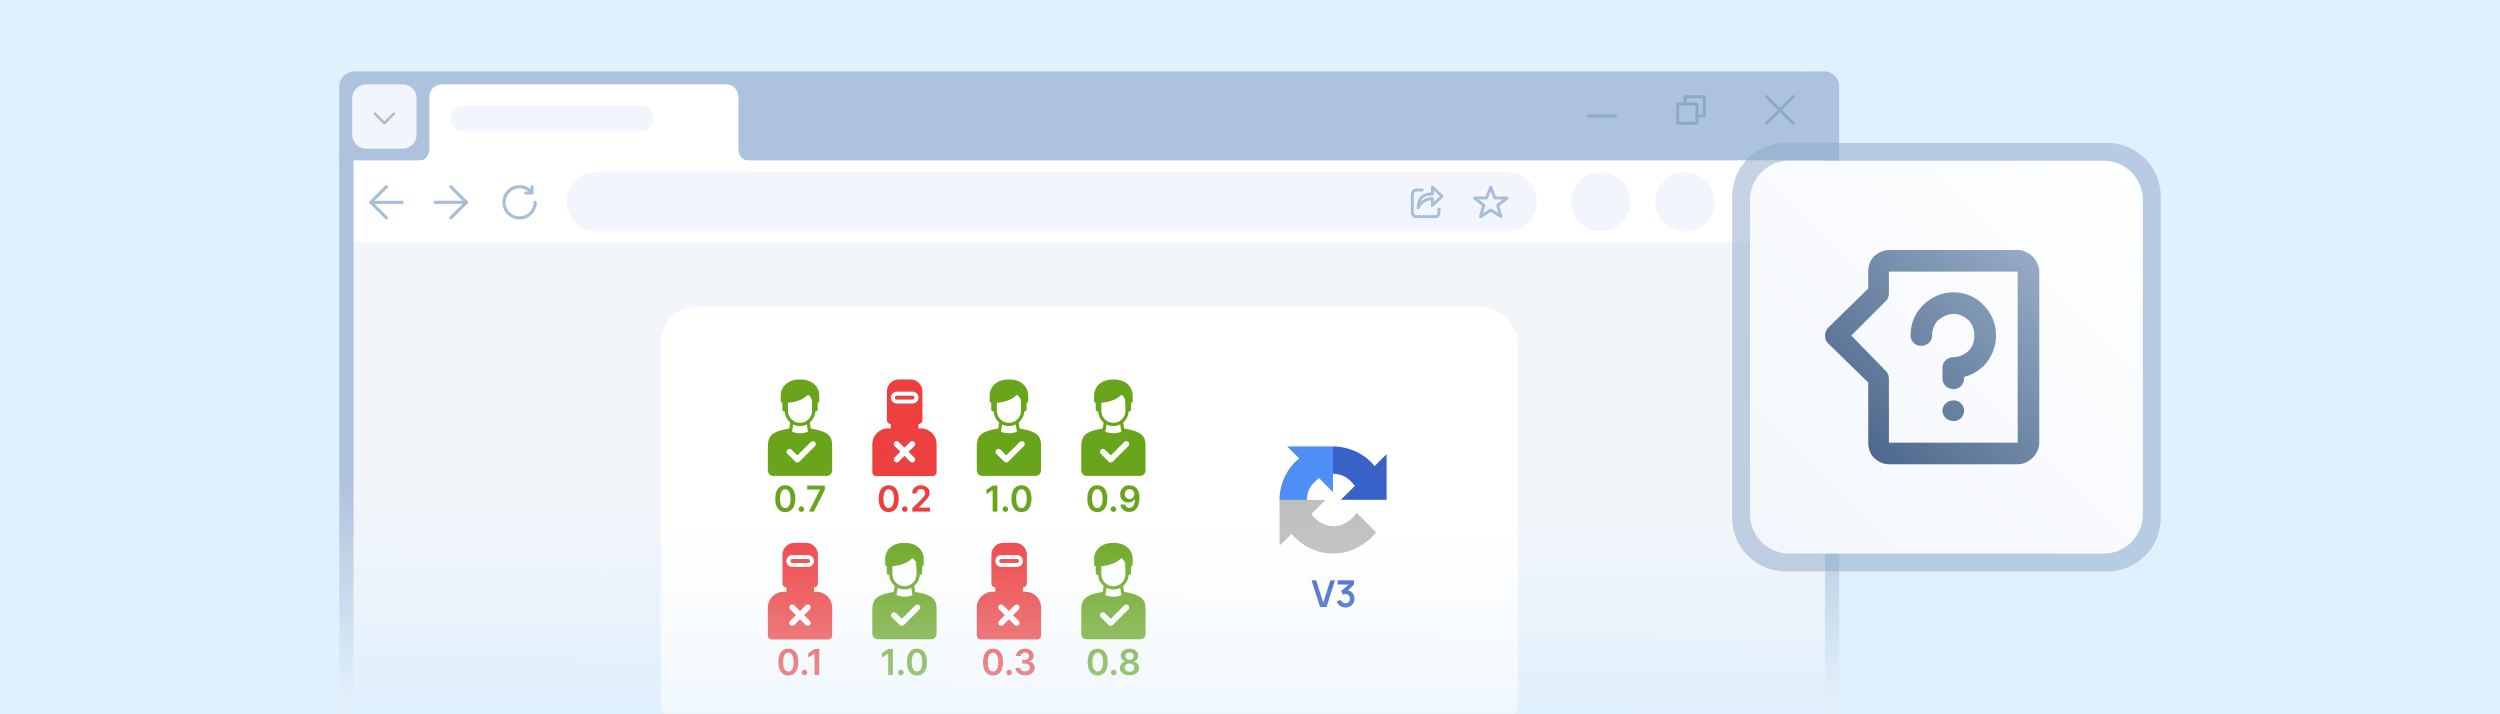 <svg width="700" height="200" viewBox="0 0 700 200" fill="none" xmlns="http://www.w3.org/2000/svg">
<rect width="700" height="200" fill="#E0F0FC"/>
<path d="M95 44H514.962L515 200H107.287C100.411 200 95 200 95 200V44Z" fill="url(#paint0_linear_1626_2)"/>
<path d="M99 68H510.963L511 200C373.667 200 236.333 200 99 200V68Z" fill="url(#paint1_linear_1626_2)"/>
<mask id="mask0_1626_2" style="mask-type:alpha" maskUnits="userSpaceOnUse" x="99" y="68" width="412" height="132">
<path d="M99 68H510.963L511 200C373.667 200 236.333 200 99 200V68Z" fill="url(#paint2_linear_1626_2)"/>
</mask>
<g mask="url(#mask0_1626_2)">
<rect x="185" y="86" width="240" height="120" rx="10" fill="white"/>
<path d="M251.097 110.778C250.792 110.778 250.544 111.025 250.544 111.33C250.544 111.635 250.792 111.882 251.097 111.882H255.514C255.819 111.882 256.066 111.635 256.066 111.33C256.066 111.025 255.819 110.778 255.514 110.778H251.097Z" fill="#EE3F3F"/>
<path fill-rule="evenodd" clip-rule="evenodd" d="M248.336 109.563C248.336 107.733 249.819 106.25 251.649 106.25H254.962C256.791 106.25 258.275 107.733 258.275 109.563V117.624C258.275 118.234 257.78 118.729 257.17 118.729V119.943H257.833C260.272 119.943 262.25 121.921 262.25 124.36V132.201C262.25 132.811 261.756 133.305 261.146 133.305H245.354C244.744 133.305 244.25 132.811 244.25 132.201V124.36C244.25 121.921 246.228 119.943 248.667 119.943H249.44V118.729C248.83 118.729 248.336 118.234 248.336 117.624V109.563ZM249.44 111.33C249.44 110.415 250.182 109.673 251.097 109.673H255.514C256.429 109.673 257.17 110.415 257.17 111.33C257.17 112.245 256.429 112.986 255.514 112.986H251.097C250.182 112.986 249.44 112.245 249.44 111.33Z" fill="#EE3F3F"/>
<path d="M215 131.675C215 132.2 215.315 133.25 216.575 133.25H231.425C232.685 133.25 233 132.2 233 131.675V124.925C233 123.35 232.775 122 230.975 121.1C229.175 120.2 226.7 119.975 226.7 119.975C226.25 119.975 226.587 120.35 226.7 120.65C226.362 120.875 225.35 121.325 224 121.325C222.65 121.325 221.637 120.875 221.3 120.65C221.488 120.35 221.93 119.975 221.3 119.975C221.3 119.975 218.825 120.2 217.025 121.1C215.218 122.004 215 123.575 215 125.15V131.675Z" fill="#68A51B"/>
<path fill-rule="evenodd" clip-rule="evenodd" d="M220.625 109.4V115.025C220.625 116.889 222.136 118.4 224 118.4C225.864 118.4 227.375 116.889 227.375 115.025V109.4H228.275V115.025C228.275 117.386 226.361 119.3 224 119.3C221.639 119.3 219.725 117.386 219.725 115.025V109.4H220.625Z" fill="#68A51B"/>
<path fill-rule="evenodd" clip-rule="evenodd" d="M226.176 117.731C226.421 117.69 226.653 117.856 226.694 118.101L227.144 120.801C227.185 121.046 227.019 121.278 226.774 121.319C226.529 121.36 226.297 121.194 226.256 120.949L225.806 118.249C225.765 118.004 225.931 117.772 226.176 117.731Z" fill="#68A51B"/>
<path fill-rule="evenodd" clip-rule="evenodd" d="M221.824 117.731C221.579 117.69 221.347 117.856 221.306 118.101L220.856 120.801C220.815 121.046 220.981 121.278 221.226 121.319C221.471 121.36 221.703 121.194 221.744 120.949L222.194 118.249C222.235 118.004 222.069 117.772 221.824 117.731Z" fill="#68A51B"/>
<path d="M219.05 114.575C219.05 114.8 219.185 115.25 219.725 115.25L220.625 112.775C220.625 112.775 222.2 112.691 223.775 112.1C225.35 111.509 226.25 110.525 226.25 110.525C226.25 110.525 227.375 111.2 227.375 112.55C227.375 114.17 227.975 115.025 228.275 115.25C228.5 115.25 228.95 115.115 228.95 114.575V112.775C229.1 112.775 229.4 112.685 229.4 112.325V110.525C229.4 109.175 228.275 106.25 224 106.25C219.725 106.25 218.6 109.175 218.6 110.525V112.325C218.6 112.685 218.9 112.775 219.05 112.775V114.575Z" fill="#68A51B"/>
<path d="M273.5 131.675C273.5 132.2 273.815 133.25 275.075 133.25H289.925C291.185 133.25 291.5 132.2 291.5 131.675V124.925C291.5 123.35 291.275 122 289.475 121.1C287.675 120.2 285.2 119.975 285.2 119.975C284.75 119.975 285.087 120.35 285.2 120.65C284.862 120.875 283.85 121.325 282.5 121.325C281.15 121.325 280.137 120.875 279.8 120.65C279.988 120.35 280.43 119.975 279.8 119.975C279.8 119.975 277.325 120.2 275.525 121.1C273.718 122.004 273.5 123.575 273.5 125.15V131.675Z" fill="#68A51B"/>
<path fill-rule="evenodd" clip-rule="evenodd" d="M279.125 109.4V115.025C279.125 116.889 280.636 118.4 282.5 118.4C284.364 118.4 285.875 116.889 285.875 115.025V109.4H286.775V115.025C286.775 117.386 284.861 119.3 282.5 119.3C280.139 119.3 278.225 117.386 278.225 115.025V109.4H279.125Z" fill="#68A51B"/>
<path fill-rule="evenodd" clip-rule="evenodd" d="M284.676 117.731C284.921 117.69 285.153 117.856 285.194 118.101L285.644 120.801C285.685 121.046 285.519 121.278 285.274 121.319C285.029 121.36 284.797 121.194 284.756 120.949L284.306 118.249C284.265 118.004 284.431 117.772 284.676 117.731Z" fill="#68A51B"/>
<path fill-rule="evenodd" clip-rule="evenodd" d="M280.324 117.731C280.079 117.69 279.847 117.856 279.806 118.101L279.356 120.801C279.315 121.046 279.481 121.278 279.726 121.319C279.971 121.36 280.203 121.194 280.244 120.949L280.694 118.249C280.735 118.004 280.569 117.772 280.324 117.731Z" fill="#68A51B"/>
<path d="M277.55 114.575C277.55 114.8 277.685 115.25 278.225 115.25L279.125 112.775C279.125 112.775 280.7 112.691 282.275 112.1C283.85 111.509 284.75 110.525 284.75 110.525C284.75 110.525 285.875 111.2 285.875 112.55C285.875 114.17 286.475 115.025 286.775 115.25C287 115.25 287.45 115.115 287.45 114.575V112.775C287.6 112.775 287.9 112.685 287.9 112.325V110.525C287.9 109.175 286.775 106.25 282.5 106.25C278.225 106.25 277.1 109.175 277.1 110.525V112.325C277.1 112.685 277.4 112.775 277.55 112.775V114.575Z" fill="#68A51B"/>
<path d="M302.75 131.675C302.75 132.2 303.065 133.25 304.325 133.25H319.175C320.435 133.25 320.75 132.2 320.75 131.675V124.925C320.75 123.35 320.525 122 318.725 121.1C316.925 120.2 314.45 119.975 314.45 119.975C314 119.975 314.337 120.35 314.45 120.65C314.112 120.875 313.1 121.325 311.75 121.325C310.4 121.325 309.387 120.875 309.05 120.65C309.238 120.35 309.68 119.975 309.05 119.975C309.05 119.975 306.575 120.2 304.775 121.1C302.968 122.004 302.75 123.575 302.75 125.15V131.675Z" fill="#68A51B"/>
<path fill-rule="evenodd" clip-rule="evenodd" d="M308.375 109.4V115.025C308.375 116.889 309.886 118.4 311.75 118.4C313.614 118.4 315.125 116.889 315.125 115.025V109.4H316.025V115.025C316.025 117.386 314.111 119.3 311.75 119.3C309.389 119.3 307.475 117.386 307.475 115.025V109.4H308.375Z" fill="#68A51B"/>
<path fill-rule="evenodd" clip-rule="evenodd" d="M313.926 117.731C314.171 117.69 314.403 117.856 314.444 118.101L314.894 120.801C314.935 121.046 314.769 121.278 314.524 121.319C314.279 121.36 314.047 121.194 314.006 120.949L313.556 118.249C313.515 118.004 313.681 117.772 313.926 117.731Z" fill="#68A51B"/>
<path fill-rule="evenodd" clip-rule="evenodd" d="M309.574 117.731C309.329 117.69 309.097 117.856 309.056 118.101L308.606 120.801C308.565 121.046 308.731 121.278 308.976 121.319C309.221 121.36 309.453 121.194 309.494 120.949L309.944 118.249C309.985 118.004 309.819 117.772 309.574 117.731Z" fill="#68A51B"/>
<path d="M306.8 114.575C306.8 114.8 306.935 115.25 307.475 115.25L308.375 112.775C308.375 112.775 309.95 112.691 311.525 112.1C313.1 111.509 314 110.525 314 110.525C314 110.525 315.125 111.2 315.125 112.55C315.125 114.17 315.725 115.025 316.025 115.25C316.25 115.25 316.7 115.115 316.7 114.575V112.775C316.85 112.775 317.15 112.685 317.15 112.325V110.525C317.15 109.175 316.025 106.25 311.75 106.25C307.475 106.25 306.35 109.175 306.35 110.525V112.325C306.35 112.685 306.65 112.775 306.8 112.775V114.575Z" fill="#68A51B"/>
<path d="M280.347 156.528C280.042 156.528 279.794 156.775 279.794 157.08C279.794 157.385 280.042 157.632 280.347 157.632H284.764C285.069 157.632 285.316 157.385 285.316 157.08C285.316 156.775 285.069 156.528 284.764 156.528H280.347Z" fill="#EE3F3F"/>
<path fill-rule="evenodd" clip-rule="evenodd" d="M277.586 155.313C277.586 153.483 279.069 152 280.899 152H284.212C286.041 152 287.525 153.483 287.525 155.313V163.374C287.525 163.984 287.03 164.479 286.42 164.479V165.693H287.083C289.522 165.693 291.5 167.671 291.5 170.11V177.951C291.5 178.561 291.006 179.055 290.396 179.055H274.604C273.994 179.055 273.5 178.561 273.5 177.951V170.11C273.5 167.671 275.478 165.693 277.917 165.693H278.69V164.479C278.08 164.479 277.586 163.984 277.586 163.374V155.313ZM278.69 157.08C278.69 156.165 279.432 155.423 280.347 155.423H284.764C285.679 155.423 286.42 156.165 286.42 157.08C286.42 157.995 285.679 158.736 284.764 158.736H280.347C279.432 158.736 278.69 157.995 278.69 157.08Z" fill="#EE3F3F"/>
<path d="M221.847 156.528C221.542 156.528 221.294 156.775 221.294 157.08C221.294 157.385 221.542 157.632 221.847 157.632H226.264C226.569 157.632 226.816 157.385 226.816 157.08C226.816 156.775 226.569 156.528 226.264 156.528H221.847Z" fill="#EE3F3F"/>
<path fill-rule="evenodd" clip-rule="evenodd" d="M219.086 155.313C219.086 153.483 220.569 152 222.399 152H225.712C227.541 152 229.025 153.483 229.025 155.313V163.374C229.025 163.984 228.53 164.479 227.92 164.479V165.693H228.583C231.022 165.693 233 167.671 233 170.11V177.951C233 178.561 232.506 179.055 231.896 179.055H216.104C215.494 179.055 215 178.561 215 177.951V170.11C215 167.671 216.978 165.693 219.417 165.693H220.19V164.479C219.58 164.479 219.086 163.984 219.086 163.374V155.313ZM220.19 157.08C220.19 156.165 220.932 155.423 221.847 155.423H226.264C227.179 155.423 227.92 156.165 227.92 157.08C227.92 157.995 227.179 158.736 226.264 158.736H221.847C220.932 158.736 220.19 157.995 220.19 157.08Z" fill="#EE3F3F"/>
<path d="M244.25 177.425C244.25 177.95 244.565 179 245.825 179H260.675C261.935 179 262.25 177.95 262.25 177.425V170.675C262.25 169.1 262.025 167.75 260.225 166.85C258.425 165.95 255.95 165.725 255.95 165.725C255.5 165.725 255.837 166.1 255.95 166.4C255.612 166.625 254.6 167.075 253.25 167.075C251.9 167.075 250.887 166.625 250.55 166.4C250.738 166.1 251.18 165.725 250.55 165.725C250.55 165.725 248.075 165.95 246.275 166.85C244.468 167.754 244.25 169.325 244.25 170.9V177.425Z" fill="#68A51B"/>
<path fill-rule="evenodd" clip-rule="evenodd" d="M249.875 155.15V160.775C249.875 162.639 251.386 164.15 253.25 164.15C255.114 164.15 256.625 162.639 256.625 160.775V155.15H257.525V160.775C257.525 163.136 255.611 165.05 253.25 165.05C250.889 165.05 248.975 163.136 248.975 160.775V155.15H249.875Z" fill="#68A51B"/>
<path fill-rule="evenodd" clip-rule="evenodd" d="M255.426 163.481C255.671 163.44 255.903 163.606 255.944 163.851L256.394 166.551C256.435 166.796 256.269 167.028 256.024 167.069C255.779 167.11 255.547 166.944 255.506 166.699L255.056 163.999C255.015 163.754 255.181 163.522 255.426 163.481Z" fill="#68A51B"/>
<path fill-rule="evenodd" clip-rule="evenodd" d="M251.074 163.481C250.829 163.44 250.597 163.606 250.556 163.851L250.106 166.551C250.065 166.796 250.231 167.028 250.476 167.069C250.721 167.11 250.953 166.944 250.994 166.699L251.444 163.999C251.485 163.754 251.319 163.522 251.074 163.481Z" fill="#68A51B"/>
<path d="M248.3 160.325C248.3 160.55 248.435 161 248.975 161L249.875 158.525C249.875 158.525 251.45 158.441 253.025 157.85C254.6 157.259 255.5 156.275 255.5 156.275C255.5 156.275 256.625 156.95 256.625 158.3C256.625 159.92 257.225 160.775 257.525 161C257.75 161 258.2 160.865 258.2 160.325V158.525C258.35 158.525 258.65 158.435 258.65 158.075V156.275C258.65 154.925 257.525 152 253.25 152C248.975 152 247.85 154.925 247.85 156.275V158.075C247.85 158.435 248.15 158.525 248.3 158.525V160.325Z" fill="#68A51B"/>
<path d="M302.75 177.425C302.75 177.95 303.065 179 304.325 179H319.175C320.435 179 320.75 177.95 320.75 177.425V170.675C320.75 169.1 320.525 167.75 318.725 166.85C316.925 165.95 314.45 165.725 314.45 165.725C314 165.725 314.337 166.1 314.45 166.4C314.112 166.625 313.1 167.075 311.75 167.075C310.4 167.075 309.387 166.625 309.05 166.4C309.238 166.1 309.68 165.725 309.05 165.725C309.05 165.725 306.575 165.95 304.775 166.85C302.968 167.754 302.75 169.325 302.75 170.9V177.425Z" fill="#68A51B"/>
<path fill-rule="evenodd" clip-rule="evenodd" d="M308.375 155.15V160.775C308.375 162.639 309.886 164.15 311.75 164.15C313.614 164.15 315.125 162.639 315.125 160.775V155.15H316.025V160.775C316.025 163.136 314.111 165.05 311.75 165.05C309.389 165.05 307.475 163.136 307.475 160.775V155.15H308.375Z" fill="#68A51B"/>
<path fill-rule="evenodd" clip-rule="evenodd" d="M313.926 163.481C314.171 163.44 314.403 163.606 314.444 163.851L314.894 166.551C314.935 166.796 314.769 167.028 314.524 167.069C314.279 167.11 314.047 166.944 314.006 166.699L313.556 163.999C313.515 163.754 313.681 163.522 313.926 163.481Z" fill="#68A51B"/>
<path fill-rule="evenodd" clip-rule="evenodd" d="M309.574 163.481C309.329 163.44 309.097 163.606 309.056 163.851L308.606 166.551C308.565 166.796 308.731 167.028 308.976 167.069C309.221 167.11 309.453 166.944 309.494 166.699L309.944 163.999C309.985 163.754 309.819 163.522 309.574 163.481Z" fill="#68A51B"/>
<path d="M306.8 160.325C306.8 160.55 306.935 161 307.475 161L308.375 158.525C308.375 158.525 309.95 158.441 311.525 157.85C313.1 157.259 314 156.275 314 156.275C314 156.275 315.125 156.95 315.125 158.3C315.125 159.92 315.725 160.775 316.025 161C316.25 161 316.7 160.865 316.7 160.325V158.525C316.85 158.525 317.15 158.435 317.15 158.075V156.275C317.15 154.925 316.025 152 311.75 152C307.475 152 306.35 154.925 306.35 156.275V158.075C306.35 158.435 306.65 158.525 306.8 158.525V160.325Z" fill="#68A51B"/>
<path fill-rule="evenodd" clip-rule="evenodd" d="M257.442 169.49C257.762 169.809 257.762 170.327 257.442 170.647L253.079 175.01C252.759 175.33 252.241 175.33 251.921 175.01L249.74 172.829C249.42 172.509 249.42 171.991 249.74 171.671C250.059 171.352 250.577 171.352 250.897 171.671L252.5 173.275L256.285 169.49C256.605 169.17 257.123 169.17 257.442 169.49Z" fill="white"/>
<path fill-rule="evenodd" clip-rule="evenodd" d="M315.942 169.49C316.262 169.809 316.262 170.327 315.942 170.647L311.579 175.01C311.259 175.33 310.741 175.33 310.421 175.01L308.24 172.829C307.92 172.509 307.92 171.991 308.24 171.671C308.559 171.352 309.077 171.352 309.397 171.671L311 173.275L314.785 169.49C315.105 169.17 315.623 169.17 315.942 169.49Z" fill="white"/>
<path fill-rule="evenodd" clip-rule="evenodd" d="M250.49 123.74C250.809 123.42 251.327 123.42 251.647 123.74L256.01 128.103C256.33 128.423 256.33 128.941 256.01 129.26C255.691 129.58 255.173 129.58 254.853 129.26L250.49 124.897C250.17 124.577 250.17 124.059 250.49 123.74Z" fill="white"/>
<path fill-rule="evenodd" clip-rule="evenodd" d="M256.01 123.74C255.691 123.42 255.173 123.42 254.853 123.74L250.49 128.103C250.17 128.423 250.17 128.941 250.49 129.26C250.809 129.58 251.327 129.58 251.647 129.26L256.01 124.897C256.33 124.577 256.33 124.059 256.01 123.74Z" fill="white"/>
<path fill-rule="evenodd" clip-rule="evenodd" d="M279.74 169.49C280.059 169.17 280.577 169.17 280.897 169.49L285.26 173.853C285.58 174.173 285.58 174.691 285.26 175.01C284.941 175.33 284.423 175.33 284.103 175.01L279.74 170.647C279.42 170.327 279.42 169.809 279.74 169.49Z" fill="white"/>
<path fill-rule="evenodd" clip-rule="evenodd" d="M285.26 169.49C284.941 169.17 284.423 169.17 284.103 169.49L279.74 173.853C279.42 174.173 279.42 174.691 279.74 175.01C280.059 175.33 280.577 175.33 280.897 175.01L285.26 170.647C285.58 170.327 285.58 169.809 285.26 169.49Z" fill="white"/>
<path fill-rule="evenodd" clip-rule="evenodd" d="M221.24 169.49C221.559 169.17 222.077 169.17 222.397 169.49L226.76 173.853C227.08 174.173 227.08 174.691 226.76 175.01C226.441 175.33 225.923 175.33 225.603 175.01L221.24 170.647C220.92 170.327 220.92 169.809 221.24 169.49Z" fill="white"/>
<path fill-rule="evenodd" clip-rule="evenodd" d="M226.76 169.49C226.441 169.17 225.923 169.17 225.603 169.49L221.24 173.853C220.92 174.173 220.92 174.691 221.24 175.01C221.559 175.33 222.077 175.33 222.397 175.01L226.76 170.647C227.08 170.327 227.08 169.809 226.76 169.49Z" fill="white"/>
<path fill-rule="evenodd" clip-rule="evenodd" d="M228.192 123.74C228.512 124.059 228.512 124.577 228.192 124.897L223.829 129.26C223.509 129.58 222.991 129.58 222.671 129.26L220.49 127.079C220.17 126.759 220.17 126.241 220.49 125.921C220.809 125.602 221.327 125.602 221.647 125.921L223.25 127.525L227.035 123.74C227.355 123.42 227.873 123.42 228.192 123.74Z" fill="white"/>
<path fill-rule="evenodd" clip-rule="evenodd" d="M286.692 123.74C287.012 124.059 287.012 124.577 286.692 124.897L282.329 129.26C282.009 129.58 281.491 129.58 281.171 129.26L278.99 127.079C278.67 126.759 278.67 126.241 278.99 125.921C279.309 125.602 279.827 125.602 280.147 125.921L281.75 127.525L285.535 123.74C285.855 123.42 286.373 123.42 286.692 123.74Z" fill="white"/>
<path fill-rule="evenodd" clip-rule="evenodd" d="M315.942 123.74C316.262 124.059 316.262 124.577 315.942 124.897L311.579 129.26C311.259 129.58 310.741 129.58 310.421 129.26L308.24 127.079C307.92 126.759 307.92 126.241 308.24 125.921C308.559 125.602 309.077 125.602 309.397 125.921L311 127.525L314.785 123.74C315.105 123.42 315.623 123.42 315.942 123.74Z" fill="white"/>
<path d="M219.874 143.388C219.289 143.388 218.787 143.241 218.368 142.945C217.951 142.646 217.63 142.217 217.406 141.656C217.183 141.092 217.072 140.414 217.072 139.621C217.074 138.828 217.187 138.153 217.409 137.597C217.634 137.038 217.955 136.612 218.371 136.318C218.79 136.025 219.291 135.878 219.874 135.878C220.456 135.878 220.957 136.025 221.376 136.318C221.795 136.612 222.116 137.038 222.338 137.597C222.563 138.155 222.675 138.83 222.675 139.621C222.675 140.416 222.563 141.096 222.338 141.659C222.116 142.22 221.795 142.649 221.376 142.945C220.959 143.241 220.458 143.388 219.874 143.388ZM219.874 142.277C220.328 142.277 220.687 142.053 220.95 141.606C221.215 141.156 221.347 140.494 221.347 139.621C221.347 139.043 221.287 138.558 221.166 138.165C221.045 137.772 220.875 137.476 220.655 137.277C220.435 137.076 220.174 136.975 219.874 136.975C219.421 136.975 219.064 137.2 218.801 137.65C218.538 138.097 218.406 138.754 218.403 139.621C218.401 140.201 218.459 140.688 218.577 141.084C218.698 141.479 218.869 141.777 219.089 141.979C219.309 142.178 219.571 142.277 219.874 142.277ZM224.378 143.328C224.163 143.328 223.978 143.252 223.824 143.101C223.67 142.949 223.595 142.765 223.597 142.547C223.595 142.334 223.67 142.152 223.824 142C223.978 141.848 224.163 141.773 224.378 141.773C224.587 141.773 224.768 141.848 224.922 142C225.078 142.152 225.157 142.334 225.159 142.547C225.157 142.691 225.119 142.823 225.046 142.941C224.975 143.059 224.88 143.154 224.762 143.225C224.646 143.294 224.518 143.328 224.378 143.328ZM226.504 143.25L229.597 137.128V137.078H226.007V135.977H230.961V137.103L227.872 143.25H226.504Z" fill="#68A51B"/>
<path d="M307.35 189.138C306.765 189.138 306.263 188.991 305.844 188.695C305.428 188.396 305.107 187.967 304.882 187.406C304.66 186.842 304.548 186.164 304.548 185.371C304.551 184.578 304.663 183.903 304.886 183.347C305.111 182.788 305.431 182.362 305.848 182.068C306.267 181.775 306.768 181.628 307.35 181.628C307.933 181.628 308.433 181.775 308.852 182.068C309.271 182.362 309.592 182.788 309.815 183.347C310.04 183.905 310.152 184.58 310.152 185.371C310.152 186.166 310.04 186.846 309.815 187.409C309.592 187.97 309.271 188.399 308.852 188.695C308.436 188.991 307.935 189.138 307.35 189.138ZM307.35 188.027C307.805 188.027 308.163 187.803 308.426 187.356C308.691 186.906 308.824 186.244 308.824 185.371C308.824 184.793 308.763 184.308 308.643 183.915C308.522 183.522 308.352 183.226 308.131 183.027C307.911 182.826 307.651 182.725 307.35 182.725C306.898 182.725 306.54 182.95 306.278 183.4C306.015 183.847 305.882 184.504 305.88 185.371C305.878 185.951 305.936 186.438 306.054 186.834C306.175 187.229 306.345 187.527 306.565 187.729C306.786 187.928 307.047 188.027 307.35 188.027ZM311.855 189.078C311.639 189.078 311.455 189.002 311.301 188.851C311.147 188.699 311.071 188.515 311.074 188.297C311.071 188.084 311.147 187.902 311.301 187.75C311.455 187.598 311.639 187.523 311.855 187.523C312.063 187.523 312.244 187.598 312.398 187.75C312.554 187.902 312.634 188.084 312.636 188.297C312.634 188.441 312.596 188.573 312.522 188.691C312.451 188.809 312.357 188.904 312.238 188.975C312.122 189.044 311.994 189.078 311.855 189.078ZM316.261 189.099C315.733 189.099 315.264 189.011 314.855 188.833C314.447 188.656 314.128 188.413 313.896 188.105C313.666 187.795 313.552 187.443 313.555 187.05C313.552 186.745 313.619 186.464 313.754 186.209C313.889 185.953 314.071 185.74 314.301 185.57C314.533 185.397 314.791 185.287 315.075 185.239V185.19C314.701 185.107 314.398 184.916 314.166 184.618C313.936 184.317 313.822 183.97 313.825 183.577C313.822 183.203 313.927 182.87 314.137 182.576C314.348 182.282 314.637 182.052 315.004 181.884C315.371 181.713 315.79 181.628 316.261 181.628C316.727 181.628 317.143 181.713 317.507 181.884C317.874 182.052 318.163 182.282 318.374 182.576C318.587 182.87 318.693 183.203 318.693 183.577C318.693 183.97 318.576 184.317 318.342 184.618C318.11 184.916 317.81 185.107 317.443 185.19V185.239C317.727 185.287 317.983 185.397 318.21 185.57C318.44 185.74 318.622 185.953 318.757 186.209C318.895 186.464 318.963 186.745 318.963 187.05C318.963 187.443 318.847 187.795 318.615 188.105C318.383 188.413 318.064 188.656 317.656 188.833C317.252 189.011 316.786 189.099 316.261 189.099ZM316.261 188.084C316.533 188.084 316.77 188.038 316.971 187.945C317.172 187.851 317.329 187.718 317.44 187.548C317.551 187.377 317.608 187.181 317.61 186.958C317.608 186.726 317.548 186.521 317.429 186.344C317.313 186.164 317.153 186.023 316.95 185.921C316.749 185.819 316.519 185.768 316.261 185.768C316 185.768 315.768 185.819 315.565 185.921C315.361 186.023 315.2 186.164 315.082 186.344C314.966 186.521 314.909 186.726 314.911 186.958C314.909 187.181 314.963 187.377 315.075 187.548C315.186 187.716 315.342 187.847 315.544 187.942C315.747 188.036 315.986 188.084 316.261 188.084ZM316.261 184.771C316.483 184.771 316.68 184.726 316.85 184.636C317.023 184.546 317.159 184.42 317.259 184.259C317.358 184.098 317.409 183.912 317.411 183.702C317.409 183.493 317.359 183.311 317.262 183.155C317.165 182.996 317.03 182.874 316.857 182.789C316.685 182.701 316.486 182.658 316.261 182.658C316.031 182.658 315.829 182.701 315.654 182.789C315.481 182.874 315.346 182.996 315.249 183.155C315.154 183.311 315.108 183.493 315.11 183.702C315.108 183.912 315.155 184.098 315.252 184.259C315.352 184.418 315.488 184.543 315.661 184.636C315.836 184.726 316.036 184.771 316.261 184.771Z" fill="#68A51B"/>
<path d="M248.835 143.388C248.251 143.388 247.749 143.241 247.33 142.945C246.913 142.646 246.592 142.217 246.367 141.656C246.145 141.092 246.034 140.414 246.034 139.621C246.036 138.828 246.148 138.153 246.371 137.597C246.596 137.038 246.917 136.612 247.333 136.318C247.752 136.025 248.253 135.878 248.835 135.878C249.418 135.878 249.919 136.025 250.338 136.318C250.757 136.612 251.077 137.038 251.3 137.597C251.525 138.155 251.637 138.83 251.637 139.621C251.637 140.416 251.525 141.096 251.3 141.659C251.077 142.22 250.757 142.649 250.338 142.945C249.921 143.241 249.42 143.388 248.835 143.388ZM248.835 142.277C249.29 142.277 249.649 142.053 249.911 141.606C250.177 141.156 250.309 140.494 250.309 139.621C250.309 139.043 250.249 138.558 250.128 138.165C250.007 137.772 249.837 137.476 249.617 137.277C249.397 137.076 249.136 136.975 248.835 136.975C248.383 136.975 248.026 137.2 247.763 137.65C247.5 138.097 247.368 138.754 247.365 139.621C247.363 140.201 247.421 140.688 247.539 141.084C247.66 141.479 247.831 141.777 248.051 141.979C248.271 142.178 248.532 142.277 248.835 142.277ZM253.34 143.328C253.125 143.328 252.94 143.252 252.786 143.101C252.632 142.949 252.556 142.765 252.559 142.547C252.556 142.334 252.632 142.152 252.786 142C252.94 141.848 253.125 141.773 253.34 141.773C253.548 141.773 253.73 141.848 253.883 142C254.04 142.152 254.119 142.334 254.121 142.547C254.119 142.691 254.081 142.823 254.008 142.941C253.937 143.059 253.842 143.154 253.724 143.225C253.608 143.294 253.48 143.328 253.34 143.328ZM255.434 143.25V142.298L257.959 139.823C258.201 139.579 258.402 139.363 258.563 139.173C258.724 138.984 258.845 138.8 258.925 138.623C259.006 138.445 259.046 138.256 259.046 138.055C259.046 137.825 258.994 137.629 258.89 137.465C258.785 137.299 258.642 137.172 258.46 137.082C258.278 136.992 258.071 136.947 257.839 136.947C257.599 136.947 257.39 136.996 257.21 137.096C257.03 137.193 256.89 137.331 256.791 137.511C256.694 137.691 256.645 137.906 256.645 138.154H255.392C255.392 137.692 255.497 137.291 255.708 136.95C255.919 136.609 256.209 136.345 256.578 136.158C256.95 135.971 257.376 135.878 257.856 135.878C258.344 135.878 258.772 135.969 259.142 136.151C259.511 136.334 259.798 136.583 260.001 136.901C260.207 137.218 260.31 137.58 260.31 137.987C260.31 138.259 260.258 138.527 260.154 138.79C260.05 139.053 259.866 139.344 259.603 139.663C259.343 139.983 258.977 140.37 258.506 140.825L257.253 142.099V142.149H260.42V143.25H255.434Z" fill="#EE3F3F"/>
<path d="M220.738 189.138C220.153 189.138 219.651 188.991 219.232 188.695C218.815 188.396 218.495 187.967 218.27 187.406C218.047 186.842 217.936 186.164 217.936 185.371C217.938 184.578 218.051 183.903 218.273 183.347C218.498 182.788 218.819 182.362 219.236 182.068C219.655 181.775 220.155 181.628 220.738 181.628C221.32 181.628 221.821 181.775 222.24 182.068C222.659 182.362 222.98 182.788 223.202 183.347C223.427 183.905 223.54 184.58 223.54 185.371C223.54 186.166 223.427 186.846 223.202 187.409C222.98 187.97 222.659 188.399 222.24 188.695C221.823 188.991 221.323 189.138 220.738 189.138ZM220.738 188.027C221.192 188.027 221.551 187.803 221.814 187.356C222.079 186.906 222.212 186.244 222.212 185.371C222.212 184.793 222.151 184.308 222.03 183.915C221.91 183.522 221.739 183.226 221.519 183.027C221.299 182.826 221.039 182.725 220.738 182.725C220.286 182.725 219.928 182.95 219.665 183.4C219.403 183.847 219.27 184.504 219.268 185.371C219.265 185.951 219.323 186.438 219.442 186.834C219.562 187.229 219.733 187.527 219.953 187.729C220.173 187.928 220.435 188.027 220.738 188.027ZM225.242 189.078C225.027 189.078 224.842 189.002 224.688 188.851C224.535 188.699 224.459 188.515 224.461 188.297C224.459 188.084 224.535 187.902 224.688 187.75C224.842 187.598 225.027 187.523 225.242 187.523C225.451 187.523 225.632 187.598 225.786 187.75C225.942 187.902 226.021 188.084 226.024 188.297C226.021 188.441 225.983 188.573 225.91 188.691C225.839 188.809 225.744 188.904 225.626 188.975C225.51 189.044 225.382 189.078 225.242 189.078ZM229.396 181.727V189H228.079V183.009H228.036L226.335 184.096V182.888L228.143 181.727H229.396Z" fill="#EE3F3F"/>
<path d="M278.056 189.138C277.471 189.138 276.97 188.991 276.551 188.695C276.134 188.396 275.813 187.967 275.588 187.406C275.366 186.842 275.254 186.164 275.254 185.371C275.257 184.578 275.369 183.903 275.592 183.347C275.817 182.788 276.137 182.362 276.554 182.068C276.973 181.775 277.474 181.628 278.056 181.628C278.639 181.628 279.139 181.775 279.558 182.068C279.977 182.362 280.298 182.788 280.521 183.347C280.746 183.905 280.858 184.58 280.858 185.371C280.858 186.166 280.746 186.846 280.521 187.409C280.298 187.97 279.977 188.399 279.558 188.695C279.142 188.991 278.641 189.138 278.056 189.138ZM278.056 188.027C278.511 188.027 278.869 187.803 279.132 187.356C279.397 186.906 279.53 186.244 279.53 185.371C279.53 184.793 279.47 184.308 279.349 183.915C279.228 183.522 279.058 183.226 278.837 183.027C278.617 182.826 278.357 182.725 278.056 182.725C277.604 182.725 277.247 182.95 276.984 183.4C276.721 183.847 276.588 184.504 276.586 185.371C276.584 185.951 276.642 186.438 276.76 186.834C276.881 187.229 277.051 187.527 277.271 187.729C277.492 187.928 277.753 188.027 278.056 188.027ZM282.561 189.078C282.345 189.078 282.161 189.002 282.007 188.851C281.853 188.699 281.777 188.515 281.78 188.297C281.777 188.084 281.853 187.902 282.007 187.75C282.161 187.598 282.345 187.523 282.561 187.523C282.769 187.523 282.95 187.598 283.104 187.75C283.26 187.902 283.34 188.084 283.342 188.297C283.34 188.441 283.302 188.573 283.228 188.691C283.157 188.809 283.063 188.904 282.944 188.975C282.828 189.044 282.7 189.078 282.561 189.078ZM287.021 189.099C286.51 189.099 286.055 189.012 285.657 188.837C285.262 188.661 284.95 188.418 284.72 188.105C284.49 187.793 284.368 187.432 284.354 187.022H285.689C285.701 187.219 285.766 187.39 285.885 187.537C286.003 187.681 286.16 187.794 286.357 187.874C286.553 187.955 286.774 187.995 287.017 187.995C287.278 187.995 287.509 187.95 287.71 187.86C287.911 187.768 288.069 187.64 288.182 187.477C288.296 187.313 288.352 187.125 288.349 186.912C288.352 186.692 288.295 186.498 288.179 186.33C288.063 186.161 287.895 186.03 287.674 185.935C287.457 185.841 287.194 185.793 286.886 185.793H286.243V184.778H286.886C287.139 184.778 287.361 184.734 287.55 184.646C287.742 184.559 287.892 184.436 288.001 184.277C288.11 184.116 288.163 183.93 288.161 183.719C288.163 183.513 288.117 183.335 288.022 183.183C287.93 183.029 287.799 182.91 287.628 182.825C287.46 182.739 287.263 182.697 287.035 182.697C286.813 182.697 286.607 182.737 286.417 182.817C286.228 182.898 286.075 183.013 285.959 183.162C285.843 183.309 285.782 183.484 285.775 183.688H284.507C284.516 183.28 284.633 182.923 284.858 182.615C285.086 182.305 285.389 182.063 285.767 181.891C286.146 181.715 286.571 181.628 287.042 181.628C287.528 181.628 287.949 181.719 288.307 181.901C288.666 182.081 288.945 182.324 289.141 182.629C289.338 182.935 289.436 183.272 289.436 183.641C289.438 184.051 289.317 184.394 289.074 184.671C288.832 184.948 288.515 185.129 288.122 185.214V185.271C288.633 185.342 289.025 185.532 289.297 185.839C289.572 186.145 289.708 186.525 289.706 186.979C289.706 187.387 289.59 187.751 289.358 188.073C289.128 188.393 288.811 188.644 288.406 188.826C288.004 189.008 287.542 189.099 287.021 189.099Z" fill="#EE3F3F"/>
<path d="M279.259 135.977V143.25H277.941V137.259H277.899L276.198 138.346V137.138L278.005 135.977H279.259ZM281.511 143.328C281.296 143.328 281.111 143.252 280.957 143.101C280.803 142.949 280.727 142.765 280.73 142.547C280.727 142.334 280.803 142.152 280.957 142C281.111 141.848 281.296 141.773 281.511 141.773C281.719 141.773 281.9 141.848 282.054 142C282.211 142.152 282.29 142.334 282.292 142.547C282.29 142.691 282.252 142.823 282.179 142.941C282.108 143.059 282.013 143.154 281.895 143.225C281.779 143.294 281.651 143.328 281.511 143.328ZM286.01 143.388C285.426 143.388 284.924 143.241 284.505 142.945C284.088 142.646 283.767 142.217 283.542 141.656C283.32 141.092 283.208 140.414 283.208 139.621C283.211 138.828 283.323 138.153 283.546 137.597C283.771 137.038 284.092 136.612 284.508 136.318C284.927 136.025 285.428 135.878 286.01 135.878C286.593 135.878 287.093 136.025 287.512 136.318C287.931 136.612 288.252 137.038 288.475 137.597C288.7 138.155 288.812 138.83 288.812 139.621C288.812 140.416 288.7 141.096 288.475 141.659C288.252 142.22 287.931 142.649 287.512 142.945C287.096 143.241 286.595 143.388 286.01 143.388ZM286.01 142.277C286.465 142.277 286.824 142.053 287.086 141.606C287.351 141.156 287.484 140.494 287.484 139.621C287.484 139.043 287.424 138.558 287.303 138.165C287.182 137.772 287.012 137.476 286.792 137.277C286.571 137.076 286.311 136.975 286.01 136.975C285.558 136.975 285.201 137.2 284.938 137.65C284.675 138.097 284.542 138.754 284.54 139.621C284.538 140.201 284.596 140.688 284.714 141.084C284.835 141.479 285.005 141.777 285.225 141.979C285.446 142.178 285.707 142.277 286.01 142.277Z" fill="#68A51B"/>
<path d="M250.009 181.727V189H248.691V183.009H248.649L246.948 184.096V182.888L248.755 181.727H250.009ZM252.261 189.078C252.046 189.078 251.861 189.002 251.707 188.851C251.553 188.699 251.477 188.515 251.48 188.297C251.477 188.084 251.553 187.902 251.707 187.75C251.861 187.598 252.046 187.523 252.261 187.523C252.469 187.523 252.65 187.598 252.804 187.75C252.961 187.902 253.04 188.084 253.042 188.297C253.04 188.441 253.002 188.573 252.929 188.691C252.858 188.809 252.763 188.904 252.645 188.975C252.529 189.044 252.401 189.078 252.261 189.078ZM256.76 189.138C256.176 189.138 255.674 188.991 255.255 188.695C254.838 188.396 254.517 187.967 254.292 187.406C254.07 186.842 253.958 186.164 253.958 185.371C253.961 184.578 254.073 183.903 254.296 183.347C254.521 182.788 254.842 182.362 255.258 182.068C255.677 181.775 256.178 181.628 256.76 181.628C257.343 181.628 257.843 181.775 258.262 182.068C258.681 182.362 259.002 182.788 259.225 183.347C259.45 183.905 259.562 184.58 259.562 185.371C259.562 186.166 259.45 186.846 259.225 187.409C259.002 187.97 258.681 188.399 258.262 188.695C257.846 188.991 257.345 189.138 256.76 189.138ZM256.76 188.027C257.215 188.027 257.574 187.803 257.836 187.356C258.101 186.906 258.234 186.244 258.234 185.371C258.234 184.793 258.174 184.308 258.053 183.915C257.932 183.522 257.762 183.226 257.542 183.027C257.321 182.826 257.061 182.725 256.76 182.725C256.308 182.725 255.951 182.95 255.688 183.4C255.425 183.847 255.292 184.504 255.29 185.371C255.288 185.951 255.346 186.438 255.464 186.834C255.585 187.229 255.755 187.527 255.975 187.729C256.196 187.928 256.457 188.027 256.76 188.027Z" fill="#68A51B"/>
<path d="M307.252 143.388C306.668 143.388 306.166 143.241 305.747 142.945C305.33 142.646 305.009 142.217 304.784 141.656C304.562 141.092 304.451 140.414 304.451 139.621C304.453 138.828 304.565 138.153 304.788 137.597C305.013 137.038 305.334 136.612 305.75 136.318C306.169 136.025 306.67 135.878 307.252 135.878C307.835 135.878 308.336 136.025 308.755 136.318C309.174 136.612 309.494 137.038 309.717 137.597C309.942 138.155 310.054 138.83 310.054 139.621C310.054 140.416 309.942 141.096 309.717 141.659C309.494 142.22 309.174 142.649 308.755 142.945C308.338 143.241 307.837 143.388 307.252 143.388ZM307.252 142.277C307.707 142.277 308.066 142.053 308.328 141.606C308.594 141.156 308.726 140.494 308.726 139.621C308.726 139.043 308.666 138.558 308.545 138.165C308.424 137.772 308.254 137.476 308.034 137.277C307.814 137.076 307.553 136.975 307.252 136.975C306.8 136.975 306.443 137.2 306.18 137.65C305.917 138.097 305.785 138.754 305.782 139.621C305.78 140.201 305.838 140.688 305.956 141.084C306.077 141.479 306.248 141.777 306.468 141.979C306.688 142.178 306.949 142.277 307.252 142.277ZM311.757 143.328C311.542 143.328 311.357 143.252 311.203 143.101C311.049 142.949 310.973 142.765 310.976 142.547C310.973 142.334 311.049 142.152 311.203 142C311.357 141.848 311.542 141.773 311.757 141.773C311.965 141.773 312.147 141.848 312.3 142C312.457 142.152 312.536 142.334 312.538 142.547C312.536 142.691 312.498 142.823 312.425 142.941C312.354 143.059 312.259 143.154 312.141 143.225C312.025 143.294 311.897 143.328 311.757 143.328ZM316.269 135.878C316.617 135.88 316.955 135.942 317.284 136.062C317.616 136.181 317.914 136.375 318.179 136.645C318.444 136.912 318.655 137.271 318.811 137.721C318.968 138.171 319.046 138.727 319.046 139.39C319.048 140.015 318.982 140.574 318.847 141.066C318.714 141.556 318.524 141.97 318.275 142.309C318.027 142.647 317.727 142.906 317.377 143.083C317.026 143.261 316.632 143.349 316.194 143.349C315.735 143.349 315.328 143.259 314.973 143.08C314.62 142.9 314.335 142.653 314.117 142.341C313.899 142.028 313.765 141.671 313.716 141.268H315.012C315.078 141.557 315.213 141.787 315.417 141.957C315.623 142.125 315.882 142.21 316.194 142.21C316.699 142.21 317.087 141.991 317.359 141.553C317.631 141.115 317.767 140.506 317.767 139.727H317.718C317.602 139.936 317.451 140.116 317.267 140.267C317.082 140.416 316.873 140.531 316.638 140.612C316.406 140.692 316.16 140.732 315.9 140.732C315.473 140.732 315.09 140.63 314.749 140.427C314.41 140.223 314.142 139.944 313.943 139.589C313.746 139.234 313.647 138.828 313.645 138.371C313.645 137.897 313.753 137.472 313.971 137.096C314.191 136.717 314.498 136.419 314.891 136.201C315.284 135.981 315.743 135.873 316.269 135.878ZM316.272 136.943C316.017 136.943 315.786 137.006 315.58 137.131C315.376 137.254 315.215 137.423 315.097 137.636C314.981 137.846 314.923 138.082 314.923 138.342C314.925 138.6 314.983 138.835 315.097 139.045C315.213 139.256 315.37 139.423 315.569 139.546C315.77 139.669 316 139.731 316.258 139.731C316.45 139.731 316.629 139.694 316.794 139.621C316.96 139.547 317.105 139.446 317.228 139.315C317.353 139.183 317.45 139.032 317.519 138.864C317.59 138.696 317.624 138.519 317.622 138.332C317.622 138.083 317.563 137.853 317.444 137.643C317.328 137.432 317.168 137.263 316.965 137.135C316.764 137.007 316.533 136.943 316.272 136.943Z" fill="#68A51B"/>
<path d="M371.119 139.984H358.253L358.289 152.75L361.643 149.513C364.996 153.369 369.902 155.507 375.092 154.896C380.282 154.285 384.058 150.738 385.297 149.041L379.83 143.549C379.138 144.761 376.922 147.215 373.598 147.331C370.273 147.448 367.936 145.101 367.183 143.912L371.119 139.984Z" fill="#BFBFC1"/>
<path d="M360.404 125H373.233V137.802L369.333 133.874C368.787 134.25 367.511 135.322 366.782 136.602C366.053 137.882 365.895 139.379 365.907 139.985H358.253C358.217 138.918 358.465 136.144 359.748 133.438C361.03 130.732 362.979 128.94 363.793 128.382L360.404 125Z" fill="#4F8EF5"/>
<path d="M388.25 127.149V139.951H375.42L379.357 136.06C378.98 135.514 377.906 134.241 376.623 133.514C375.34 132.786 373.841 132.629 373.233 132.641V125.003C374.303 124.967 377.082 125.214 379.794 126.494C382.506 127.775 384.301 129.719 384.86 130.531L388.25 127.149Z" fill="#3862C8"/>
<path d="M369.604 169.967L367.25 162.5H368.536L370.506 168.753L372.503 162.5H373.789L371.435 169.967H369.604Z" fill="#3862C8"/>
<path d="M376.704 170.107C376.331 170.107 375.978 170.034 375.646 169.889C375.314 169.744 375.026 169.538 374.78 169.272C374.538 169.006 374.364 168.691 374.257 168.328L375.465 168.002C375.551 168.299 375.708 168.529 375.937 168.691C376.168 168.85 376.422 168.928 376.699 168.925C376.944 168.925 377.164 168.868 377.357 168.753C377.551 168.639 377.703 168.486 377.814 168.292C377.924 168.095 377.98 167.875 377.98 167.633C377.98 167.264 377.86 166.954 377.622 166.705C377.383 166.456 377.076 166.332 376.699 166.332C376.585 166.332 376.472 166.347 376.362 166.379C376.255 166.41 376.151 166.453 376.051 166.508L375.48 165.523L377.99 163.376L378.099 163.677H374.547V162.5H379.126V163.682L377.108 165.622L377.098 165.253C377.551 165.284 377.936 165.411 378.254 165.632C378.576 165.853 378.821 166.138 378.991 166.487C379.164 166.837 379.25 167.219 379.25 167.633C379.25 168.104 379.134 168.525 378.903 168.899C378.674 169.272 378.367 169.568 377.98 169.785C377.596 170 377.171 170.107 376.704 170.107Z" fill="#3862C8"/>
</g>
<path d="M99 30.784L506.495 20C508.782 20 510.637 21.853 510.637 24.138L511 43.725V68H99V30.784Z" fill="white"/>
<path fill-rule="evenodd" clip-rule="evenodd" d="M103.398 56.652C103.398 56.41 103.593 56.215 103.835 56.215H112.574C112.815 56.215 113.011 56.41 113.011 56.652C113.011 56.893 112.815 57.089 112.574 57.089H103.835C103.593 57.089 103.398 56.893 103.398 56.652Z" fill="#A8BDD9"/>
<path fill-rule="evenodd" clip-rule="evenodd" d="M108.513 51.972C108.684 52.143 108.684 52.419 108.513 52.59L104.453 56.651L108.513 60.711C108.684 60.882 108.684 61.159 108.513 61.329C108.343 61.5 108.066 61.5 107.895 61.329L103.526 56.96C103.355 56.789 103.355 56.512 103.526 56.342L107.895 51.972C108.066 51.802 108.343 51.802 108.513 51.972Z" fill="#A8BDD9"/>
<path fill-rule="evenodd" clip-rule="evenodd" d="M131.033 56.65C131.033 56.891 130.838 57.086 130.596 57.086H121.857C121.616 57.086 121.42 56.891 121.42 56.65C121.42 56.408 121.616 56.212 121.857 56.212H130.596C130.838 56.212 131.033 56.408 131.033 56.65Z" fill="#A8BDD9"/>
<path fill-rule="evenodd" clip-rule="evenodd" d="M125.918 61.329C125.747 61.158 125.747 60.882 125.918 60.711L129.979 56.651L125.918 52.59C125.747 52.419 125.747 52.143 125.918 51.972C126.089 51.801 126.365 51.801 126.536 51.972L130.905 56.342C131.076 56.512 131.076 56.789 130.905 56.959L126.536 61.329C126.365 61.5 126.089 61.5 125.918 61.329Z" fill="#A8BDD9"/>
<path fill-rule="evenodd" clip-rule="evenodd" d="M145.484 52.718C143.313 52.718 141.552 54.479 141.552 56.651C141.552 58.823 143.313 60.583 145.484 60.583C147.656 60.583 149.417 58.823 149.417 56.651C149.417 56.409 149.613 56.214 149.854 56.214C150.095 56.214 150.291 56.409 150.291 56.651C150.291 59.305 148.139 61.457 145.484 61.457C142.83 61.457 140.678 59.305 140.678 56.651C140.678 53.996 142.83 51.844 145.484 51.844C146.979 51.844 148.315 52.527 149.196 53.596C149.349 53.783 149.323 54.058 149.136 54.212C148.95 54.365 148.675 54.338 148.521 54.152C147.799 53.276 146.707 52.718 145.484 52.718Z" fill="#A8BDD9"/>
<path fill-rule="evenodd" clip-rule="evenodd" d="M148.97 51.844C149.211 51.844 149.407 52.04 149.407 52.281V54.029C149.407 54.27 149.211 54.466 148.97 54.466H147.222C146.981 54.466 146.785 54.27 146.785 54.029C146.785 53.788 146.981 53.592 147.222 53.592H148.533V52.281C148.533 52.04 148.729 51.844 148.97 51.844Z" fill="#A8BDD9"/>
<path d="M99.206 20C105.214 20 510.812 20 510.812 20C513.104 20 514.962 21.858 514.962 24.15V44.898H95C95 44.898 95.001 31.416 95 24.206C95 21.883 96.883 20 99.206 20Z" fill="#ADC2DC"/>
<path d="M120.235 41.631C120.235 42.833 119.514 45.236 116.63 45.236H210.357C209.155 45.236 206.752 44.515 206.752 41.631V27.212C206.752 26.01 206.031 23.607 203.147 23.607H123.84C122.638 23.607 120.235 24.328 120.235 27.212V41.631Z" fill="white"/>
<path d="M98.614 27.516C98.614 25.357 100.364 23.607 102.522 23.607H112.729C114.888 23.607 116.638 25.357 116.638 27.516V37.722C116.638 39.881 114.888 41.631 112.729 41.631H102.522C100.364 41.631 98.614 39.881 98.614 37.722V27.516Z" fill="#F2F6FC"/>
<path fill-rule="evenodd" clip-rule="evenodd" d="M104.726 31.593C104.868 31.451 105.099 31.451 105.241 31.593L107.623 33.976L110.006 31.593C110.148 31.451 110.378 31.451 110.521 31.593C110.663 31.736 110.663 31.966 110.521 32.108L107.881 34.748C107.738 34.891 107.508 34.891 107.366 34.748L104.726 32.108C104.584 31.966 104.584 31.736 104.726 31.593Z" fill="#A8BDD9"/>
<path fill-rule="evenodd" clip-rule="evenodd" d="M502.395 26.76C502.557 26.922 502.557 27.185 502.395 27.347L494.926 34.816C494.764 34.978 494.501 34.978 494.339 34.816C494.177 34.654 494.177 34.392 494.339 34.23L501.808 26.76C501.97 26.598 502.233 26.598 502.395 26.76Z" fill="#8DA8CA"/>
<path fill-rule="evenodd" clip-rule="evenodd" d="M494.339 26.76C494.501 26.598 494.764 26.598 494.926 26.76L502.395 34.23C502.557 34.392 502.557 34.654 502.395 34.816C502.233 34.978 501.97 34.978 501.808 34.816L494.339 27.347C494.177 27.185 494.177 26.922 494.339 26.76Z" fill="#8DA8CA"/>
<path fill-rule="evenodd" clip-rule="evenodd" d="M469.33 29.128C469.33 28.899 469.516 28.713 469.745 28.713H475.139C475.368 28.713 475.554 28.899 475.554 29.128V34.523C475.554 34.752 475.368 34.938 475.139 34.938H469.745C469.516 34.938 469.33 34.752 469.33 34.523V29.128ZM470.16 29.543V34.108H474.724V29.543H470.16Z" fill="#8DA8CA"/>
<path fill-rule="evenodd" clip-rule="evenodd" d="M471.405 27.054C471.405 26.825 471.59 26.639 471.82 26.639H477.214C477.443 26.639 477.629 26.825 477.629 27.054V32.448C477.629 32.677 477.443 32.863 477.214 32.863H475.554C475.325 32.863 475.139 32.677 475.139 32.448C475.139 32.219 475.325 32.033 475.554 32.033H476.799V27.469H472.235V28.713C472.235 28.943 472.049 29.128 471.82 29.128C471.59 29.128 471.405 28.943 471.405 28.713V27.054Z" fill="#8DA8CA"/>
<path fill-rule="evenodd" clip-rule="evenodd" d="M444.417 32.448C444.417 32.219 444.603 32.033 444.832 32.033H452.301C452.53 32.033 452.716 32.219 452.716 32.448C452.716 32.677 452.53 32.863 452.301 32.863H444.832C444.603 32.863 444.417 32.677 444.417 32.448Z" fill="#8DA8CA"/>
<path d="M158.669 56.52C158.669 51.936 162.385 48.221 166.968 48.221H421.994C426.577 48.221 430.293 51.936 430.293 56.52C430.293 61.103 426.577 64.819 421.994 64.819H166.968C162.385 64.819 158.669 61.103 158.669 56.52Z" fill="#F2F6FC"/>
<path d="M126.224 33.221C126.224 31.23 127.838 29.616 129.829 29.616H179.319C181.31 29.616 182.924 31.23 182.924 33.221C182.924 35.212 181.31 36.825 179.319 36.825H129.829C127.838 36.825 126.224 35.212 126.224 33.221Z" fill="#F2F6FC"/>
<circle cx="471.776" cy="56.52" r="8.299" fill="#F2F6FC"/>
<circle cx="448.263" cy="56.52" r="8.299" fill="#F2F6FC"/>
<ellipse cx="497.931" cy="52.783" rx="1.245" ry="1.245" fill="#F2F6FC"/>
<ellipse cx="497.931" cy="56.935" rx="1.245" ry="1.245" fill="#F2F6FC"/>
<ellipse cx="497.931" cy="61.082" rx="1.245" ry="1.245" fill="#F2F6FC"/>
<path fill-rule="evenodd" clip-rule="evenodd" d="M417.405 51.956C417.578 51.956 417.732 52.064 417.792 52.227L418.829 55.03H421.999C422.177 55.03 422.334 55.142 422.392 55.31C422.449 55.478 422.394 55.663 422.254 55.772L419.821 57.665L420.64 60.474C420.688 60.639 420.629 60.817 420.492 60.921C420.355 61.025 420.168 61.033 420.022 60.943L417.406 59.315L414.745 61.019C414.599 61.113 414.41 61.105 414.271 61.001C414.133 60.896 414.074 60.716 414.124 60.55L414.997 57.66L412.612 55.77C412.474 55.66 412.42 55.475 412.478 55.308C412.536 55.141 412.693 55.03 412.87 55.03H415.949L417.015 52.223C417.077 52.061 417.232 51.955 417.405 51.956ZM417.398 53.553L416.623 55.592C416.562 55.753 416.408 55.859 416.235 55.859H414.061L415.733 57.185C415.867 57.291 415.922 57.467 415.873 57.63L415.243 59.715L417.179 58.475C417.314 58.388 417.487 58.387 417.623 58.472L419.539 59.665L418.945 57.626C418.897 57.463 418.954 57.287 419.089 57.183L420.79 55.859H418.54C418.366 55.859 418.211 55.751 418.15 55.588L417.398 53.553Z" fill="#A8BDD9"/>
<path fill-rule="evenodd" clip-rule="evenodd" d="M395.351 53.425C395.615 53.059 396.05 52.786 396.684 52.786H398.551V53.616H396.684C396.321 53.616 396.134 53.757 396.024 53.91C395.899 54.084 395.854 54.304 395.854 54.446V59.425C395.854 59.566 395.899 59.787 396.024 59.961C396.134 60.113 396.321 60.255 396.684 60.255H401.974C402.156 60.255 402.268 60.17 402.356 60.006C402.454 59.824 402.493 59.586 402.493 59.425V58.18H403.323V59.425C403.323 59.679 403.268 60.063 403.086 60.4C402.895 60.755 402.54 61.085 401.974 61.085H396.684C396.05 61.085 395.615 60.812 395.351 60.446C395.102 60.1 395.024 59.699 395.024 59.425V54.446C395.024 54.172 395.102 53.77 395.351 53.425Z" fill="#A8BDD9"/>
<path fill-rule="evenodd" clip-rule="evenodd" d="M400.915 51.988C401.068 51.923 401.246 51.957 401.366 52.073L404.021 54.655C404.102 54.733 404.147 54.84 404.147 54.953C404.147 55.065 404.102 55.172 404.021 55.25L401.366 57.832C401.246 57.948 401.068 57.982 400.915 57.917C400.761 57.852 400.661 57.701 400.661 57.535V56.04C400.208 56.092 399.53 56.234 398.978 56.592C398.075 57.177 397.784 57.743 397.462 58.37C397.374 58.54 397.181 58.628 396.995 58.583C396.809 58.538 396.678 58.372 396.678 58.18C396.678 57.707 396.767 57.017 396.99 56.354C397.209 55.7 397.581 55.002 398.195 54.604C399.051 54.049 400.052 53.927 400.661 53.9V52.37C400.661 52.204 400.761 52.053 400.915 51.988ZM401.491 53.353V54.307C401.491 54.536 401.306 54.722 401.076 54.722C400.63 54.722 399.521 54.734 398.646 55.301C398.311 55.518 398.044 55.92 397.852 56.411C398.041 56.238 398.263 56.066 398.527 55.895C399.501 55.264 400.717 55.183 401.076 55.183C401.306 55.183 401.491 55.369 401.491 55.598V56.552L403.137 54.953L401.491 53.353Z" fill="#A8BDD9"/>
<path d="M485 55C485 46.716 491.716 40 500 40H590C598.284 40 605 46.716 605 55V145C605 153.284 598.284 160 590 160H500C491.716 160 485 153.284 485 145V55Z" fill="#8DA8CA" fill-opacity="0.5"/>
<path d="M490 56C490 49.925 494.925 45 501 45H589C595.075 45 600 49.925 600 56V144C600 150.075 595.075 155 589 155H501C494.925 155 490 150.075 490 144V56Z" fill="url(#paint3_linear_1626_2)"/>
<path d="M564.949 76.054H528.894V82.105C528.894 82.894 528.63 83.683 528.105 84.211L518.367 93.947L528.105 103.949C528.63 104.474 528.894 105.263 528.894 106.052V123.95H564.949V76.054ZM547.05 112.106C548.631 112.106 549.948 113.423 549.948 115.001C549.935 116.596 548.645 117.884 547.051 117.896H547.05C545.208 117.896 543.894 116.579 543.894 115.001C543.894 113.423 545.208 112.106 547.053 112.106H547.05ZM540.999 93.947C540.999 95.528 539.682 96.842 537.84 96.842C536.247 96.828 534.959 95.54 534.945 93.948V93.947C534.945 90.526 536.262 87.632 538.365 85.525C540.735 83.158 543.63 81.841 547.053 81.841C550.209 81.841 553.368 83.158 555.475 85.525C557.578 87.632 558.895 90.526 558.895 93.947C558.895 97.106 557.578 100.265 555.475 102.371C554 103.87 552.128 104.973 550.029 105.509L549.948 105.527V106.052C549.935 107.647 548.645 108.937 547.052 108.95H547.05C545.208 108.95 543.894 107.63 543.894 106.052V102.896C543.894 101.318 545.208 100.001 547.053 100.001C548.631 100.001 550.209 99.212 551.263 98.159C552.313 97.109 552.841 95.528 552.841 93.947C552.841 92.369 552.316 90.791 551.263 89.738C550.212 88.688 548.631 87.895 547.053 87.895C545.208 87.895 543.894 88.684 542.577 89.738C541.527 90.788 540.999 92.369 540.999 93.947L540.999 93.947ZM528.894 70H564.949C566.527 70 568.105 70.789 569.158 71.842C570.208 72.892 571 74.473 571 76.054V123.95C571 125.528 570.211 127.106 569.158 128.16C568.108 129.21 566.527 130.002 564.949 130.002H528.894C527.316 130.002 525.735 129.213 524.682 128.16C523.632 127.11 523.104 125.528 523.104 123.95V107.105L511.788 96.053C510.737 95.003 510.737 93.158 511.788 91.844L523.104 80.788V76.054C523.104 74.473 523.632 72.895 524.682 71.842C525.735 70.792 527.319 70 528.894 70V70Z" fill="url(#paint4_linear_1626_2)"/>
<defs>
<linearGradient id="paint0_linear_1626_2" x1="95" y1="133.727" x2="95" y2="197.265" gradientUnits="userSpaceOnUse">
<stop stop-color="#ADC2DC"/>
<stop offset="1" stop-color="#E4F1FB"/>
</linearGradient>
<linearGradient id="paint1_linear_1626_2" x1="99.295" y1="197.386" x2="99.864" y2="141.764" gradientUnits="userSpaceOnUse">
<stop stop-color="#E0F0FC"/>
<stop offset="1" stop-color="#F2F6FB"/>
</linearGradient>
<linearGradient id="paint2_linear_1626_2" x1="99.295" y1="197.386" x2="99.864" y2="141.764" gradientUnits="userSpaceOnUse">
<stop stop-color="#E0F0FC" stop-opacity="0.5"/>
<stop offset="1" stop-color="#F2F6FB"/>
</linearGradient>
<linearGradient id="paint3_linear_1626_2" x1="600" y1="45" x2="490" y2="155" gradientUnits="userSpaceOnUse">
<stop stop-color="white"/>
<stop offset="1" stop-color="#F2F6FC"/>
</linearGradient>
<linearGradient id="paint4_linear_1626_2" x1="571" y1="70" x2="510.999" y2="130" gradientUnits="userSpaceOnUse">
<stop stop-color="#98ADC7"/>
<stop offset="1" stop-color="#425F83"/>
</linearGradient>
</defs>
</svg>

